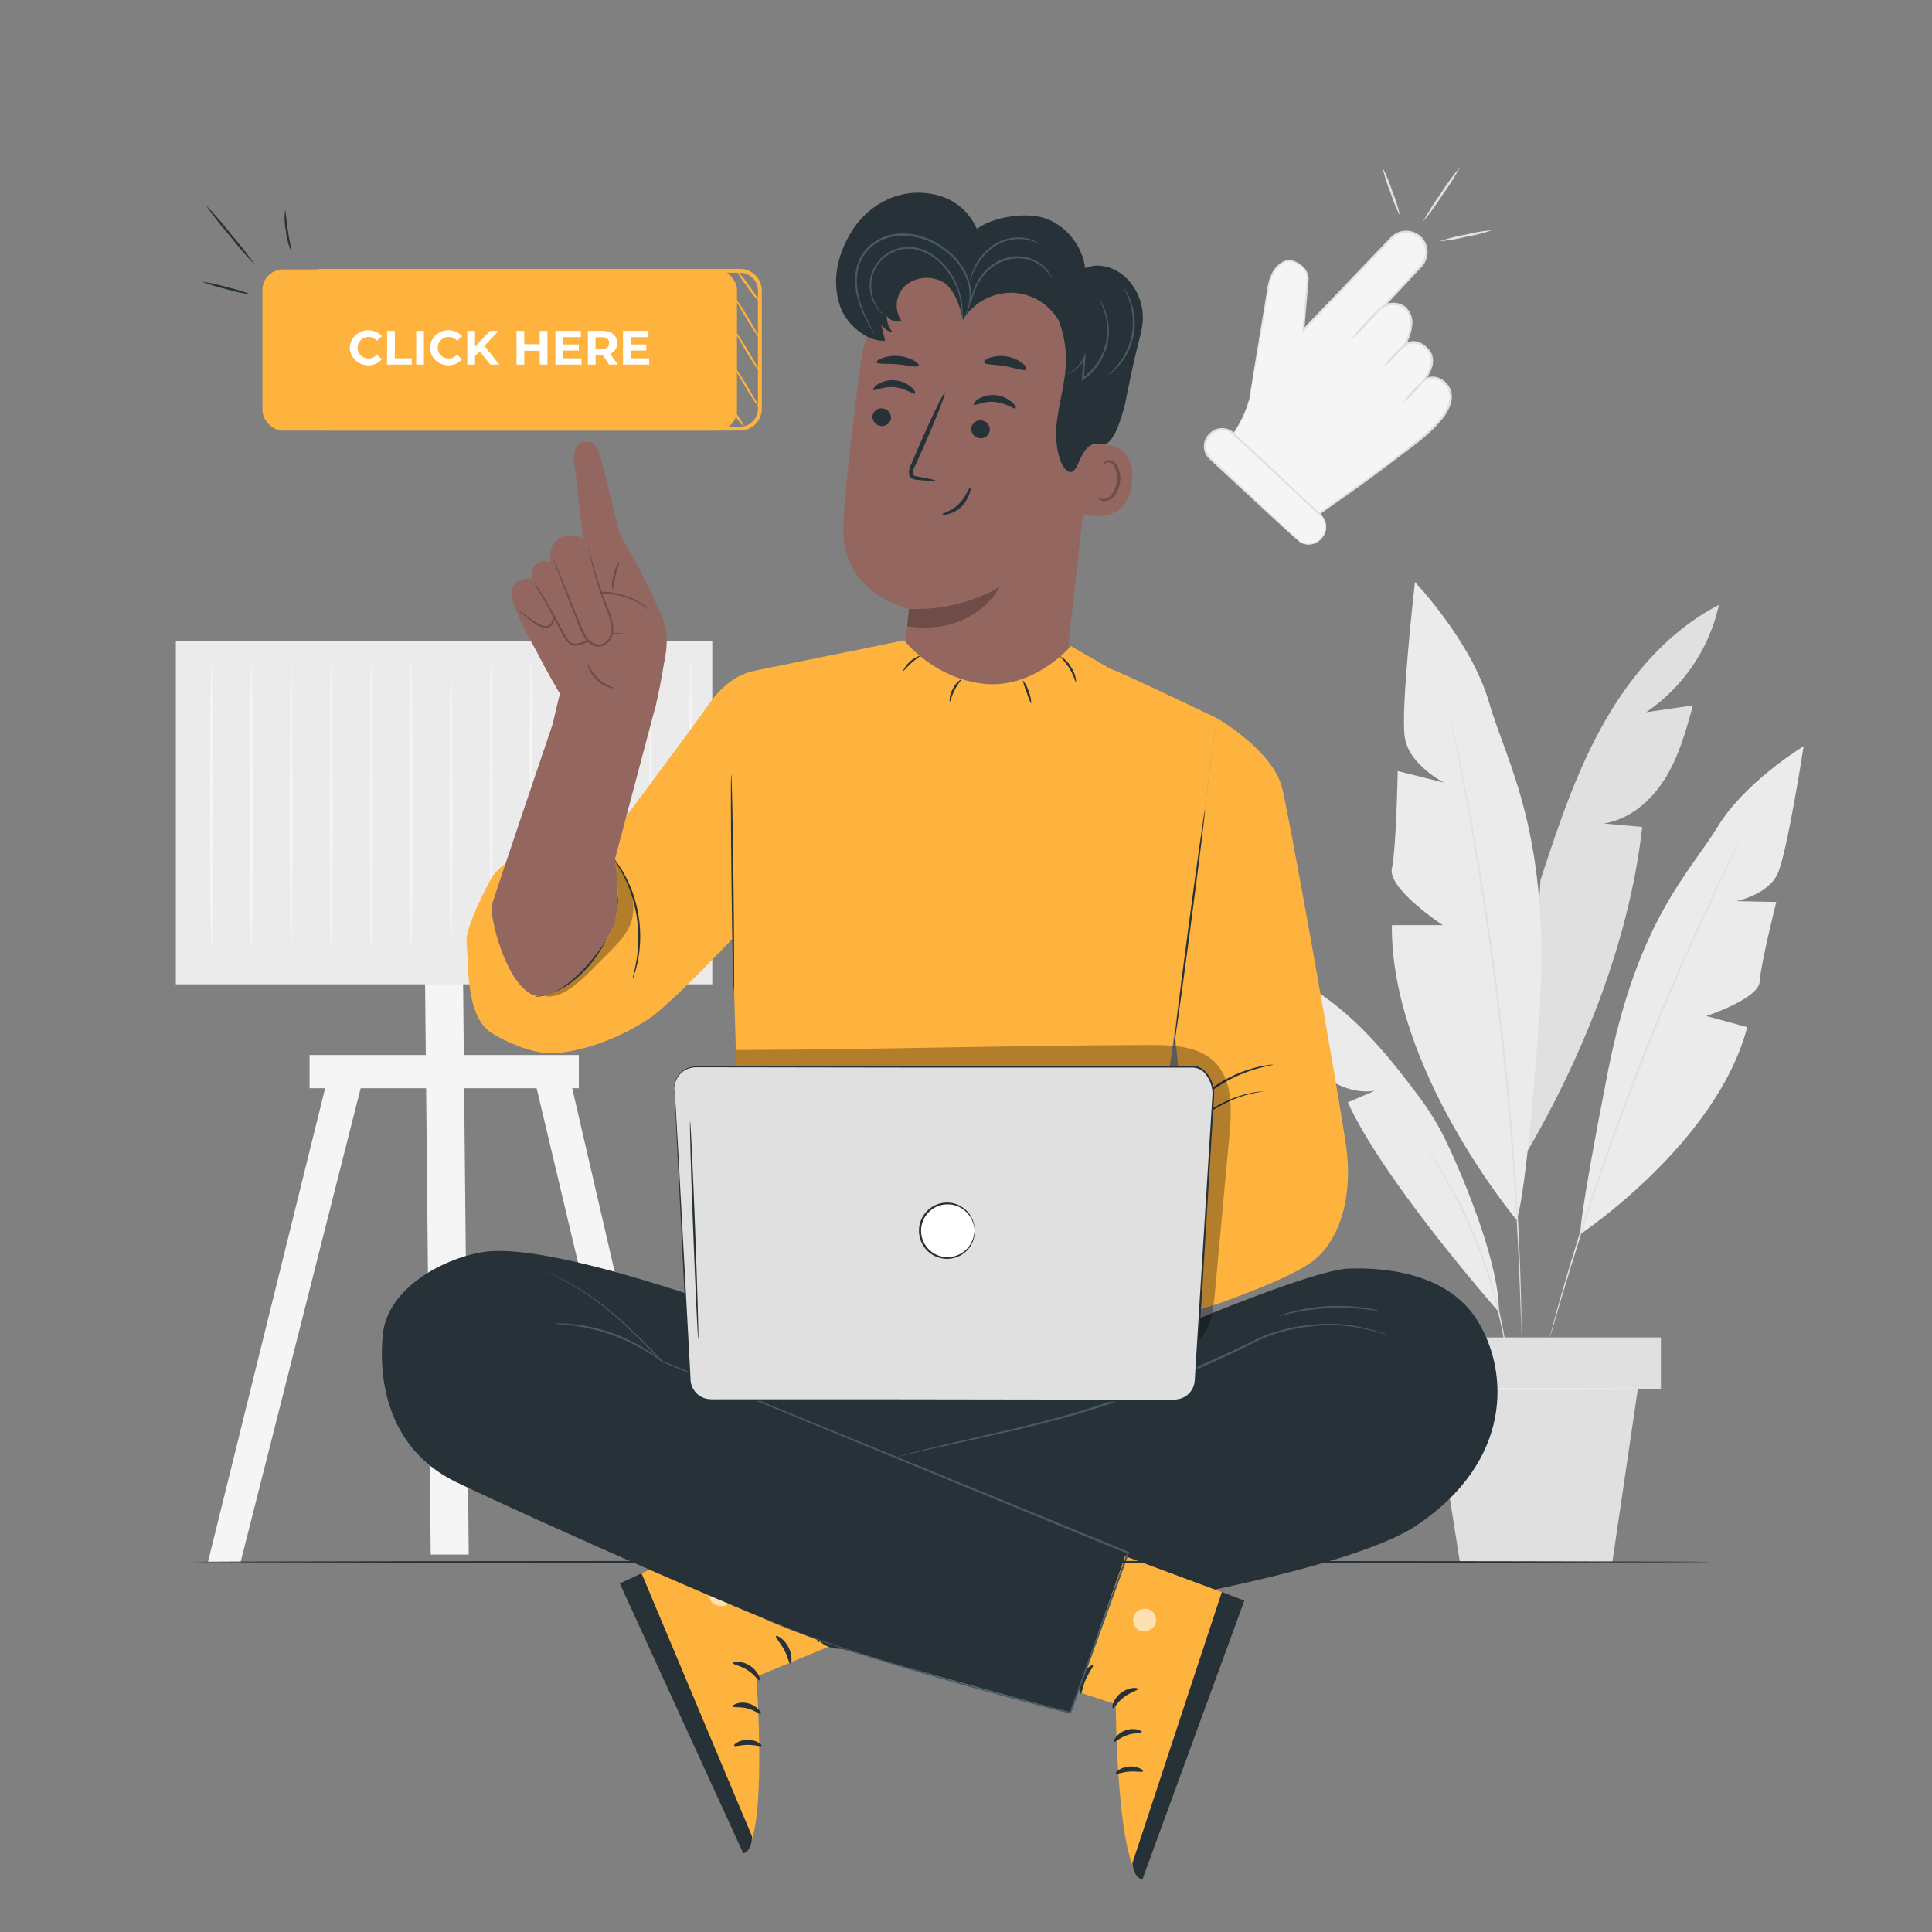 <svg xmlns="http://www.w3.org/2000/svg" viewBox="0 0 500 500"><rect x="0" y="0" width="500" height="500" fill="#808080" stroke="none"/><g id="freepik--background-complete--inject-2"><path d="M444.85,156.54c-12.92,6.69-22.82,18.2-29.94,30.87S403.2,214,398.66,227.8l-4,71.21c15-25.55,27.08-55.59,30.34-85l-10-.89c6.71-1,12.34-5.88,15.92-11.64s5.42-12.39,7.22-18.93L426,184.33A45.25,45.25,0,0,0,444.85,156.54Z" style="fill:#e0e0e0"></path><path d="M392.46,315.69s-32.62-39-32.24-76.26h13.17s-14.31-9.4-13.17-14.67,1.5-25.21,1.5-25.21l12,3s-9-4.51-10.16-11.66,2.63-40.26,2.63-40.26,14.68,15.43,19.2,31.23,16.37,34.24,12.89,82.39S392.46,315.69,392.46,315.69Z" style="fill:#ebebeb"></path><path d="M409,319.38s35.33-23.53,43.18-53.56l-10.59-2.88s13.56-4.43,13.81-8.91,4.3-20.6,4.3-20.6l-10.34-.21s8.25-1.66,10.72-7.16,6.7-32.94,6.7-32.94S451.59,202.31,444.5,214,423.84,238,416.1,277.45,409,319.38,409,319.38Z" style="fill:#ebebeb"></path><path d="M375.15,184.66a2.13,2.13,0,0,1,.11.41l.28,1.2c.24,1.08.59,2.64,1,4.63s1,4.48,1.54,7.35,1.25,6.13,1.91,9.75c1.39,7.24,2.86,15.89,4.38,25.51s2.93,20.24,4.24,31.4,2.27,21.84,3,31.55,1.26,18.47,1.56,25.83c.19,3.68.27,7,.37,9.94s.15,5.44.17,7.5.05,3.63.06,4.74v1.24c0,.27,0,.42,0,.42a1.8,1.8,0,0,1,0-.42c0-.31,0-.71-.05-1.24,0-1.11-.09-2.7-.16-4.74s-.14-4.57-.27-7.49-.23-6.26-.44-9.93c-.34-7.36-.92-16.11-1.67-25.81s-1.8-20.37-3.08-31.53-2.75-21.76-4.2-31.39-2.92-18.27-4.26-25.51c-.64-3.63-1.29-6.89-1.84-9.77s-1-5.34-1.45-7.36-.71-3.56-.93-4.65c-.1-.51-.17-.91-.23-1.21A2.26,2.26,0,0,1,375.15,184.66Z" style="fill:#e0e0e0"></path><path d="M387.93,339.58s-29.84-33.84-39.11-54.3l7-3c-5.08.84-10.27-1.34-14.2-4.65S334.8,270,332,265.69l9.21-1.55a34.25,34.25,0,0,1-20.13-15.59c10.87,1.79,20.71,7.76,28.82,15.22,6.56,6,12.12,13.06,17.46,20.22a69,69,0,0,1,6.79,11.15C379.13,305.5,388,327.15,387.93,339.58Z" style="fill:#ebebeb"></path><path d="M452.64,212.82a1.77,1.77,0,0,1-.14.35c-.12.24-.27.57-.46,1-.43.88-1.05,2.14-1.83,3.75s-1.77,3.61-2.88,5.94-2.39,4.95-3.74,7.89c-2.76,5.86-5.92,12.89-9.33,20.75s-7,16.57-10.54,25.78-6.76,18.07-9.55,26.17-5.16,15.43-7.06,21.62c-1,3.08-1.8,5.9-2.55,8.36s-1.37,4.59-1.87,6.33-.9,3.06-1.17,4l-.32,1a2.47,2.47,0,0,1-.13.35,1.87,1.87,0,0,1,.08-.37q.09-.39.27-1.05c.25-.95.61-2.3,1.08-4s1.06-3.88,1.78-6.35,1.51-5.3,2.47-8.39c1.86-6.2,4.22-13.55,7-21.67s6-17,9.52-26.2,7.19-17.92,10.59-25.78,6.64-14.87,9.44-20.71c1.37-2.94,2.68-5.56,3.81-7.87s2.13-4.29,3-5.9l1.91-3.71q.33-.6.51-1A2.83,2.83,0,0,1,452.64,212.82Z" style="fill:#e0e0e0"></path><path d="M390.46,354.09a4.4,4.4,0,0,1-.13-.63c-.07-.46-.17-1.06-.28-1.79s-.26-1.74-.46-2.84-.39-2.37-.69-3.75c-.53-2.77-1.3-6.05-2.27-9.65s-2.25-7.5-3.76-11.53-3.19-7.78-4.81-11.14-3.24-6.31-4.67-8.74c-.69-1.23-1.38-2.3-2-3.26s-1.1-1.78-1.54-2.44l-1-1.53a2.56,2.56,0,0,1-.31-.56,3.31,3.31,0,0,1,.4.5l1.05,1.48c.46.64,1,1.44,1.61,2.39s1.32,2,2,3.23c1.48,2.42,3.11,5.37,4.79,8.72s3.33,7.13,4.87,11.17,2.74,8,3.73,11.59,1.68,6.91,2.17,9.7c.28,1.39.44,2.66.61,3.77s.3,2.07.38,2.86.14,1.34.18,1.81A2.58,2.58,0,0,1,390.46,354.09Z" style="fill:#e0e0e0"></path><rect x="364.52" y="346.13" width="65.32" height="13.32" style="fill:#e0e0e0"></rect><polygon points="370.75 359.44 377.81 404.24 417.28 404.24 423.87 359.44 370.75 359.44" style="fill:#e0e0e0"></polygon><path d="M425.84,359.44c0,.15-12.36.26-27.6.26s-27.6-.11-27.6-.26,12.36-.26,27.6-.26S425.84,359.3,425.84,359.44Z" style="fill:#ebebeb"></path><path d="M323.36,103.16a28.71,28.71,0,0,1-4.36,9.32l4.29,4h0L341.59,133l-.43.2s15.84-11.06,20.22-14.67c3.61-3,13.27-9.12,14.06-15.08a5.11,5.11,0,0,0-2.84-5.23,4,4,0,0,0-4.17.33s4.26-5,.89-8.28-6-.71-6-.71,4.17-6.35.3-9.87a5,5,0,0,0-5.65-.3l1.57-1.68L367.63,69a5.43,5.43,0,0,0,0-7.5,5.28,5.28,0,0,0-7.57.06L337.3,85.38l1.16-13c.29-3.37-4.26-5.81-6.28-4.57,0,0-3.11,1.21-4,6.48C327.59,78.27,323.36,103.16,323.36,103.16Z" style="fill:#f5f5f5"></path><path d="M323.36,103.16s0-.22.08-.65.16-1.07.29-1.89c.27-1.68.66-4.12,1.17-7.27l1.9-11.52q.56-3.37,1.19-7.21a12.34,12.34,0,0,1,1.17-3.86,6.78,6.78,0,0,1,2.95-3.1l0,0a3.46,3.46,0,0,1,2.6-.19A6.27,6.27,0,0,1,337,68.77a4.94,4.94,0,0,1,1.53,2.28c.07.23.09.47.14.7s0,.49,0,.72l-.12,1.37q-.48,5.52-1,11.56l-.42-.19,20.73-21.66c.47-.48.93-1,1.4-1.46a10.37,10.37,0,0,1,1.52-1.42,5.64,5.64,0,0,1,4.12-.89,5.49,5.49,0,0,1,4.44,6.54,6,6,0,0,1-.83,2.06A12.09,12.09,0,0,1,367.09,70l-2.94,3.15-6,6.39-.35-.45a5.51,5.51,0,0,1,3.91-.63,5.34,5.34,0,0,1,1.59.63,2.42,2.42,0,0,1,.68.55,5,5,0,0,1,.56.66,5.44,5.44,0,0,1,1,3.2,12.49,12.49,0,0,1-2,6.17l-.44-.36a4.1,4.1,0,0,1,4.07-.8A5.87,5.87,0,0,1,369,89.61a5,5,0,0,1,.74.72l.35.4.27.46a5.08,5.08,0,0,1,.21,4,11.34,11.34,0,0,1-1.93,3.49l-.37-.41a4.3,4.3,0,0,1,4.1-.5,5.36,5.36,0,0,1,3.38,4.87,7.47,7.47,0,0,1-.32,2,13.06,13.06,0,0,1-1.88,3.47c-3.21,4.11-7.38,7-11.13,9.85s-7.46,5.65-11,8.2l-10.15,7.15-.21-.36.43-.2-.05.35L323.2,116.59h.19l-.1.1-.1-.09-4.27-4-.07-.07.06-.08a29.48,29.48,0,0,0,3.6-6.73c.31-.81.51-1.45.64-1.88s.21-.64.21-.64a18.17,18.17,0,0,1-.74,2.56,28.37,28.37,0,0,1-3.53,6.83v-.15c1.24,1.15,2.62,2.42,4.3,4h-.19l.09-.1.11.09,18.34,16.46.24.21-.29.13-.43.2L341,133l10.12-7.19c3.52-2.56,7.25-5.21,10.95-8.21s7.9-5.76,11-9.78a12.34,12.34,0,0,0,1.79-3.31,7.29,7.29,0,0,0,.3-1.84,5,5,0,0,0-.4-1.81,4.83,4.83,0,0,0-2.64-2.56,3.77,3.77,0,0,0-3.59.45L367,99.88l1.22-1.52a10.52,10.52,0,0,0,1.81-3.3,4.48,4.48,0,0,0-.17-3.61A5.67,5.67,0,0,0,367,89.09a3.54,3.54,0,0,0-3.49.66L362.13,91l.95-1.59a11.83,11.83,0,0,0,1.9-5.86,4.35,4.35,0,0,0-3.37-4.49,4.92,4.92,0,0,0-3.5.58l-1.59.88,1.24-1.32,6-6.39q1.49-1.58,2.94-3.15A11,11,0,0,0,368,68.07a5.47,5.47,0,0,0,.75-1.86A5,5,0,0,0,368,62.4a5,5,0,0,0-3.23-2.07,5.05,5.05,0,0,0-3.71.79,10.08,10.08,0,0,0-1.44,1.35l-1.4,1.46L337.47,85.54,337,86l.07-.68c.36-4,.71-7.88,1.05-11.55a7.09,7.09,0,0,0,0-2.64,4.54,4.54,0,0,0-1.39-2.08,5.7,5.7,0,0,0-2.16-1.2,3.07,3.07,0,0,0-2.28.13h0l0,0a6.43,6.43,0,0,0-2.75,2.9,11.83,11.83,0,0,0-1.15,3.74c-.44,2.55-.86,5-1.24,7.21-.78,4.48-1.45,8.34-2,11.5s-1,5.58-1.28,7.25c-.15.82-.26,1.44-.35,1.88S323.36,103.16,323.36,103.16Z" style="fill:#e0e0e0"></path><path d="M327.36,106.27h.3a4.25,4.25,0,0,1,4.25,4.25v30.86a4.24,4.24,0,0,1-4.24,4.24h-.3a4.25,4.25,0,0,1-4.25-4.25V110.52a4.24,4.24,0,0,1,4.24-4.24Z" transform="translate(11.86 279.22) rotate(-46.93)" style="fill:#f5f5f5"></path><path d="M335.78,139.69s.24.2.75.49a4.22,4.22,0,0,0,4.17,0,5.31,5.31,0,0,0,1.55-1.49,4.07,4.07,0,0,0-.22-4.84l-23-21.43a4,4,0,0,0-4-.87,4.55,4.55,0,0,0-2.76,2.88,4,4,0,0,0,.83,3.73c.95.95,2,1.89,2.95,2.79l10.29,9.71,6.9,6.57,1.86,1.81a5.3,5.3,0,0,1,.62.66,6,6,0,0,1-.7-.58l-1.93-1.73-7-6.44-10.37-9.61c-1-.92-2-1.8-3-2.82a4.53,4.53,0,0,1-1-4.24,5.15,5.15,0,0,1,3.13-3.27,4.57,4.57,0,0,1,4.51,1c9,8.41,17.1,16,22.91,21.6a4.42,4.42,0,0,1,.17,5.27,5.29,5.29,0,0,1-1.68,1.54,4.31,4.31,0,0,1-1.84.53,4.24,4.24,0,0,1-2.52-.65A2.83,2.83,0,0,1,335.78,139.69Z" style="fill:#e0e0e0"></path><path d="M349.52,88a36.74,36.74,0,0,1,4.15-4.85,35.83,35.83,0,0,1,4.56-4.46,36.71,36.71,0,0,1-4.14,4.85A35.5,35.5,0,0,1,349.52,88Z" style="fill:#e0e0e0"></path><path d="M358.14,94.89a12.88,12.88,0,0,1,2.38-3,13.41,13.41,0,0,1,2.79-2.58,12.58,12.58,0,0,1-2.38,3A12.85,12.85,0,0,1,358.14,94.89Z" style="fill:#e0e0e0"></path><path d="M363.27,104.06a12.91,12.91,0,0,1,2.38-3,12.52,12.52,0,0,1,2.8-2.57,13,13,0,0,1-2.38,3A12.73,12.73,0,0,1,363.27,104.06Z" style="fill:#e0e0e0"></path><path d="M362.35,55.88a37.83,37.83,0,0,1-2.52-6.12,38.56,38.56,0,0,1-2-6.31,38.43,38.43,0,0,1,2.52,6.12A38.56,38.56,0,0,1,362.35,55.88Z" style="fill:#e0e0e0"></path><path d="M368.3,57.33a64,64,0,0,1,4.53-7.18,63.48,63.48,0,0,1,5-6.86,64.28,64.28,0,0,1-4.54,7.18A62.69,62.69,0,0,1,368.3,57.33Z" style="fill:#e0e0e0"></path><path d="M372.63,62.42a43.22,43.22,0,0,1,6.68-1.7,42.28,42.28,0,0,1,6.79-1.15,40.58,40.58,0,0,1-6.67,1.71A41.56,41.56,0,0,1,372.63,62.42Z" style="fill:#e0e0e0"></path><polygon points="85.93 274.4 53.82 404.23 62.27 404.23 95.17 274.4 85.93 274.4" style="fill:#f5f5f5"></polygon><polygon points="146.41 274.4 176.45 404.23 168 404.23 137.16 274.4 146.41 274.4" style="fill:#f5f5f5"></polygon><polygon points="121.31 402.32 111.47 402.32 110 253.31 119.84 253.31 121.31 402.32" style="fill:#f5f5f5"></polygon><rect x="45.51" y="165.8" width="138.83" height="88.94" style="fill:#ebebeb"></rect><rect x="80.12" y="273.04" width="69.68" height="8.59" style="fill:#f5f5f5"></rect><path d="M54.73,243.14a8.48,8.48,0,0,1,.1,1.63h-.19c-.14-4.35-.25-18.76-.25-35.84,0-10.3.08-19.63.1-26.49,0-3.32.08-6,.11-8,0-.89,0-1.61.06-2.19a4.12,4.12,0,0,1,.07-.76,2.67,2.67,0,0,1,.07.76c0,.58,0,1.3.07,2.19,0,2,.06,4.71.11,8,0,6.86.06,16.19.1,26.49,0,17.08-.11,31.49-.25,35.84h-.19A10.77,10.77,0,0,1,54.73,243.14Z" style="fill:#f5f5f5"></path><path d="M65.07,243.14a10.77,10.77,0,0,1,.09,1.63H65c-.14-4.35-.25-18.76-.25-35.84,0-10.3.08-19.63.1-26.49.05-3.32.09-6,.11-8,0-.89,0-1.61.07-2.19a2.67,2.67,0,0,1,.07-.76,3.75,3.75,0,0,1,.06.76c0,.58,0,1.3.07,2.19,0,2,.06,4.71.11,8,0,6.86.06,16.19.1,26.49,0,17.08-.11,31.49-.25,35.84H65A8.48,8.48,0,0,1,65.07,243.14Z" style="fill:#f5f5f5"></path><path d="M75.4,243.14a10.77,10.77,0,0,1,.09,1.63H75.3c-.14-4.35-.24-18.76-.24-35.84,0-10.3.07-19.63.1-26.49,0-3.32.08-6,.11-8,0-.89,0-1.61.06-2.19a3.23,3.23,0,0,1,.07-.76,3.23,3.23,0,0,1,.07.76c0,.58,0,1.3.06,2.19,0,2,.07,4.71.11,8,0,6.86.06,16.19.1,26.49,0,17.08-.1,31.49-.25,35.84H75.3A9.71,9.71,0,0,1,75.4,243.14Z" style="fill:#f5f5f5"></path><path d="M85.73,243.14a9.71,9.71,0,0,1,.1,1.63h-.19c-.15-4.35-.25-18.76-.25-35.84,0-10.3.07-19.63.1-26.49,0-3.32.08-6,.11-8,0-.89.05-1.61.06-2.19a3.23,3.23,0,0,1,.07-.76,3.23,3.23,0,0,1,.07.76c0,.58,0,1.3.06,2.19,0,2,.07,4.71.11,8,0,6.86.06,16.19.1,26.49,0,17.08-.1,31.49-.24,35.84h-.19A10.77,10.77,0,0,1,85.73,243.14Z" style="fill:#f5f5f5"></path><path d="M96.06,243.14a8.48,8.48,0,0,1,.1,1.63H96c-.14-4.35-.25-18.76-.25-35.84,0-10.3.08-19.63.1-26.49.05-3.32.08-6,.11-8,0-.89,0-1.61.06-2.19a4.12,4.12,0,0,1,.07-.76,2.67,2.67,0,0,1,.07.76c0,.58,0,1.3.07,2.19,0,2,.06,4.71.11,8,0,6.86.06,16.19.1,26.49,0,17.08-.11,31.49-.25,35.84H96A10.77,10.77,0,0,1,96.06,243.14Z" style="fill:#f5f5f5"></path><path d="M106.4,243.14a10.77,10.77,0,0,1,.09,1.63h-.19c-.14-4.35-.25-18.76-.25-35.84,0-10.3.08-19.63.1-26.49,0-3.32.09-6,.11-8,0-.89,0-1.61.07-2.19a2.67,2.67,0,0,1,.07-.76,3.75,3.75,0,0,1,.06.76c0,.58,0,1.3.07,2.19,0,2,.06,4.71.11,8,0,6.86.06,16.19.1,26.49,0,17.08-.11,31.49-.25,35.84h-.19A8.48,8.48,0,0,1,106.4,243.14Z" style="fill:#f5f5f5"></path><path d="M116.73,243.14a10.77,10.77,0,0,1,.09,1.63h-.19c-.14-4.35-.24-18.76-.24-35.84,0-10.3.07-19.63.1-26.49,0-3.32.08-6,.11-8,0-.89,0-1.61.06-2.19a3.23,3.23,0,0,1,.07-.76,3.23,3.23,0,0,1,.07.76c0,.58,0,1.3.06,2.19,0,2,.07,4.71.11,8,0,6.86.06,16.19.1,26.49,0,17.08-.1,31.49-.25,35.84h-.19A9.71,9.71,0,0,1,116.73,243.14Z" style="fill:#f5f5f5"></path><path d="M127.06,243.14a9.71,9.71,0,0,1,.1,1.63H127c-.15-4.35-.25-18.76-.25-35.84,0-10.3.07-19.63.1-26.49,0-3.32.08-6,.11-8,0-.89,0-1.61.06-2.19a3.23,3.23,0,0,1,.07-.76,3.23,3.23,0,0,1,.07.76c0,.58,0,1.3.06,2.19,0,2,.07,4.71.11,8,0,6.86.06,16.19.1,26.49,0,17.08-.1,31.49-.24,35.84H127A10.77,10.77,0,0,1,127.06,243.14Z" style="fill:#f5f5f5"></path><path d="M137.39,243.14a8.48,8.48,0,0,1,.1,1.63h-.19c-.14-4.35-.25-18.76-.25-35.84,0-10.3.08-19.63.1-26.49,0-3.32.08-6,.11-8,0-.89.05-1.61.06-2.19a4.12,4.12,0,0,1,.07-.76,2.67,2.67,0,0,1,.07.76c0,.58,0,1.3.07,2.19,0,2,.06,4.71.11,8,0,6.86.06,16.19.1,26.49,0,17.08-.11,31.49-.25,35.84h-.19A10.77,10.77,0,0,1,137.39,243.14Z" style="fill:#f5f5f5"></path><path d="M147.73,243.14a10.77,10.77,0,0,1,.09,1.63h-.19c-.14-4.35-.25-18.76-.25-35.84,0-10.3.08-19.63.1-26.49.05-3.32.09-6,.11-8,0-.89,0-1.61.07-2.19a2.67,2.67,0,0,1,.07-.76,4.12,4.12,0,0,1,.07.76c0,.58,0,1.3.06,2.19,0,2,.06,4.71.11,8,0,6.86.06,16.19.1,26.49,0,17.08-.11,31.49-.25,35.84h-.19A8.48,8.48,0,0,1,147.73,243.14Z" style="fill:#f5f5f5"></path><path d="M158.06,243.14a10.77,10.77,0,0,1,.09,1.63H158c-.14-4.35-.24-18.76-.24-35.84,0-10.3.07-19.63.1-26.49,0-3.32.08-6,.11-8,0-.89,0-1.61.06-2.19a3.23,3.23,0,0,1,.07-.76,3.23,3.23,0,0,1,.07.76c0,.58,0,1.3.06,2.19,0,2,.07,4.71.11,8,0,6.86.06,16.19.1,26.49,0,17.08-.1,31.49-.25,35.84H158A9.71,9.71,0,0,1,158.06,243.14Z" style="fill:#f5f5f5"></path><path d="M168.39,243.14a9.71,9.71,0,0,1,.1,1.63h-.19c-.15-4.35-.25-18.76-.25-35.84,0-10.3.07-19.63.1-26.49,0-3.32.08-6,.11-8,0-.89.05-1.61.06-2.19a3.23,3.23,0,0,1,.07-.76,3.23,3.23,0,0,1,.07.76c0,.58,0,1.3.06,2.19,0,2,.07,4.71.11,8,0,6.86.06,16.19.1,26.49,0,17.08-.1,31.49-.24,35.84h-.19A10.77,10.77,0,0,1,168.39,243.14Z" style="fill:#f5f5f5"></path><path d="M178.72,243.14a8.48,8.48,0,0,1,.1,1.63h-.19c-.14-4.35-.25-18.76-.25-35.84,0-10.3.08-19.63.1-26.49.05-3.32.08-6,.11-8,0-.89,0-1.61.06-2.19a4.12,4.12,0,0,1,.07-.76,2.67,2.67,0,0,1,.07.76c0,.58,0,1.3.07,2.19,0,2,.06,4.71.11,8,0,6.86.06,16.19.1,26.49,0,17.08-.11,31.49-.25,35.84h-.19A10.77,10.77,0,0,1,178.72,243.14Z" style="fill:#f5f5f5"></path></g><g id="freepik--Character--inject-2"><path d="M283.69,102.27l-7.79,70.19c-1.33,11.94-5.72,29.2-24.49,26.25h0c-16.1-3.8-18.52-19.78-17.27-30.92.59-5.28,1.07-9.69,1.1-10.23,0,0-17.68-3.67-17-21.5.33-8.61,2.44-26.31,4.54-42.29a33.22,33.22,0,0,1,34.62-28.84l1.72.08C277.6,67,286.21,83.85,283.69,102.27Z" style="fill:#936760"></path><path d="M235.24,157.56a43.08,43.08,0,0,0,23.54-5.7s-6.31,12.73-24,10.23Z" style="fill:#6f4c47"></path><path d="M252,104.73c.31.4,2.55-1,5.51-.7s5,2,5.35,1.67c.18-.16-.11-.85-1-1.65a7.48,7.48,0,0,0-4.24-1.79,7.2,7.2,0,0,0-4.43,1C252.26,103.91,251.89,104.55,252,104.73Z" style="fill:#263238"></path><path d="M251.37,110.85a2.42,2.42,0,0,0,2.2,2.55,2.31,2.31,0,0,0,2.59-2.05,2.41,2.41,0,0,0-2.2-2.54A2.31,2.31,0,0,0,251.37,110.85Z" style="fill:#263238"></path><path d="M242.09,124.38c0-.16-1.66-.54-4.4-1-.7-.11-1.35-.28-1.45-.76a3.55,3.55,0,0,1,.57-2l2.34-5.22c3.25-7.44,5.64-13.57,5.34-13.69s-3.18,5.79-6.43,13.23q-1.19,2.74-2.25,5.25a4,4,0,0,0-.5,2.73,1.73,1.73,0,0,0,1.1,1.08,4.31,4.31,0,0,0,1.18.22C240.35,124.43,242.07,124.53,242.09,124.38Z" style="fill:#263238"></path><path d="M254.67,93.77c.21.69,2.63.49,5.45,1s5.07,1.41,5.47.82c.19-.29-.18-1-1.07-1.65a9,9,0,0,0-4-1.68,8.76,8.76,0,0,0-4.31.31C255.14,92.94,254.59,93.44,254.67,93.77Z" style="fill:#263238"></path><path d="M226.88,93.77c.25.57,2.63.26,5.43.52s5.09.91,5.45.38c.16-.25-.24-.78-1.16-1.33a9.88,9.88,0,0,0-4-1.19,10.21,10.21,0,0,0-4.24.5C227.29,93,226.78,93.49,226.88,93.77Z" style="fill:#263238"></path><path d="M281.57,115.39c.31-.12,12.43-3,11.43,9.16s-13,8.64-13,8.29S281.57,115.39,281.57,115.39Z" style="fill:#936760"></path><path d="M284.09,128.54c.06,0,.2.17.55.36a2.1,2.1,0,0,0,1.58.16c1.32-.36,2.57-2.31,2.81-4.5a7,7,0,0,0-.34-3.08,2.46,2.46,0,0,0-1.46-1.76,1.09,1.09,0,0,0-1.3.48c-.19.32-.13.57-.2.59s-.24-.23-.1-.72a1.31,1.31,0,0,1,.54-.72,1.59,1.59,0,0,1,1.19-.22,3,3,0,0,1,2.06,2.07,7.1,7.1,0,0,1,.46,3.45c-.28,2.45-1.72,4.64-3.52,5a2.3,2.3,0,0,1-1.92-.48C284.09,128.84,284.05,128.56,284.09,128.54Z" style="fill:#6f4c47"></path><path d="M243.91,133.11c-.09-.32,2.37-.74,4.31-2.76a13.76,13.76,0,0,0,2.06-2.95c.46-.84.8-1.36.93-1.3s0,.65-.3,1.58a8.92,8.92,0,0,1-2,3.34,7.23,7.23,0,0,1-3.38,2C244.56,133.27,243.93,133.22,243.91,133.11Z" style="fill:#263238"></path><path d="M226,100.9c.31.4,2.55-1,5.51-.7s5,2,5.35,1.66c.18-.15-.11-.84-1-1.64a7.41,7.41,0,0,0-4.24-1.79,7.2,7.2,0,0,0-4.43,1C226.23,100.08,225.86,100.72,226,100.9Z" style="fill:#263238"></path><path d="M225.8,107.69a2.42,2.42,0,0,0,2.2,2.55,2.31,2.31,0,0,0,2.59-2,2.39,2.39,0,0,0-2.19-2.54A2.3,2.3,0,0,0,225.8,107.69Z" style="fill:#263238"></path><path d="M291.18,104.51c-.89,3.39-3,11.12-6,10.43-6-1.36-5.65,8.26-8.55,7.13s-3.58-8.78-3.25-11.83c1-9.53,4.66-16.37.63-27.25a14.5,14.5,0,0,0-12.27-7.23,14.75,14.75,0,0,0-12.54,7c-.62-3.33-2.36-8.33-5.37-9.87a8.64,8.64,0,0,0-9.5,1,7,7,0,0,0-1,9.17,3.37,3.37,0,0,1-3.79-1.27,5.73,5.73,0,0,0,1.59,4.27,5.26,5.26,0,0,1-3.08-2l1,4.12c-5,.25-10.09-4.51-11.59-8.82-2.27-6.54-.79-13.22,2.75-19.16s10-10.22,17-10.32,12.79,3.05,15.6,9.37c4.42-3.28,13.49-4.59,18.54-2.43a16.17,16.17,0,0,1,9.5,12.58c3.1-1.39,6.88-.45,9.57,1.63l.65.54a14.38,14.38,0,0,1,4.48,13.17c-.32,1.92-.94,3.92-1.29,5.47C293.08,94.8,291.18,104.51,291.18,104.51Z" style="fill:#263238"></path><path d="M228.68,81.53s-.16-.09-.41-.31a7,7,0,0,1-1-1.06,10,10,0,0,1-2.09-5,9.55,9.55,0,0,1,2.17-7.6,10.32,10.32,0,0,1,8.92-3.6,11.42,11.42,0,0,1,4.81,1.76,15.4,15.4,0,0,1,3.59,3.13,18.7,18.7,0,0,1,3.77,7,18.38,18.38,0,0,1,.71,5.35c0,.64-.06,1.13-.11,1.46a2.11,2.11,0,0,1-.09.5,22.31,22.31,0,0,0-.86-7.21,18.84,18.84,0,0,0-3.79-6.84,13.22,13.22,0,0,0-8.09-4.69,9.94,9.94,0,0,0-8.49,3.4,9.25,9.25,0,0,0-2.17,7.24A10.26,10.26,0,0,0,227.41,80C228.16,81.05,228.71,81.49,228.68,81.53Z" style="fill:#455a64"></path><path d="M226.49,86.85a2.87,2.87,0,0,1-.37-.56c-.23-.38-.56-1-1-1.68a36.55,36.55,0,0,1-2.92-6.5,18.76,18.76,0,0,1-.89-4.87,13.75,13.75,0,0,1,.89-5.62,10.86,10.86,0,0,1,3.93-4.9,13.16,13.16,0,0,1,6.35-2.26,16,16,0,0,1,6.68.91,20.92,20.92,0,0,1,5.53,3,16.28,16.28,0,0,1,6.16,8.49,11.88,11.88,0,0,1-.19,7.09,9.62,9.62,0,0,1-.84,1.75,4,4,0,0,1-.4.55,15.61,15.61,0,0,0,1-2.37,11.91,11.91,0,0,0,0-6.92,16.07,16.07,0,0,0-6.09-8.21A18,18,0,0,0,232.57,61a12.83,12.83,0,0,0-6.11,2.17,10.45,10.45,0,0,0-3.77,4.66,13.42,13.42,0,0,0-.91,5.42,18.78,18.78,0,0,0,.81,4.78,40.35,40.35,0,0,0,2.75,6.51l.87,1.73A3.57,3.57,0,0,1,226.49,86.85Z" style="fill:#455a64"></path><path d="M286.85,97c-.06-.08,1.07-.91,2.46-2.65a17.26,17.26,0,0,0,3-16.3c-.69-2.12-1.45-3.3-1.36-3.34s.24.25.57.8a14.41,14.41,0,0,1,1.14,2.42,16.63,16.63,0,0,1-3.06,16.66,15,15,0,0,1-1.92,1.86A3.46,3.46,0,0,1,286.85,97Z" style="fill:#455a64"></path><path d="M276.12,96.9c0-.05.58-.28,1.5-.94a8.55,8.55,0,0,0,2.89-3.64l.46-1.14-.08,1.23c-.11,1.66-.24,3.57-.37,5.65l-.39-.22a15.5,15.5,0,0,0,6.25-10.12,15.94,15.94,0,0,0-.16-5.54,21.84,21.84,0,0,0-1.78-4.83,1.57,1.57,0,0,1,.23.29,9.53,9.53,0,0,1,.54.88,14.46,14.46,0,0,1,1.36,3.58,15.41,15.41,0,0,1-6.16,16.14l-.43.3,0-.52.47-5.64.39.09a8.41,8.41,0,0,1-3.13,3.68,7.08,7.08,0,0,1-1.18.61A1.82,1.82,0,0,1,276.12,96.9Z" style="fill:#455a64"></path><path d="M272.28,72.17a11.33,11.33,0,0,0-2.81-3.33A9.93,9.93,0,0,0,265.19,67a10.54,10.54,0,0,0-5.66.64,12.19,12.19,0,0,0-4.67,3.32,14.42,14.42,0,0,0-2.46,4,28.68,28.68,0,0,0-1.19,4.25,4.06,4.06,0,0,1,.06-1.2,14.62,14.62,0,0,1,.78-3.18,14.37,14.37,0,0,1,2.45-4.22,12.42,12.42,0,0,1,4.84-3.49,10.86,10.86,0,0,1,5.94-.63,10,10,0,0,1,4.42,2.06,8.75,8.75,0,0,1,2.12,2.51,7.27,7.27,0,0,1,.38.81A.87.87,0,0,1,272.28,72.17Z" style="fill:#455a64"></path><path d="M269.32,63.25A17.35,17.35,0,0,0,266,62.07,11.8,11.8,0,0,0,258,63.4a14.75,14.75,0,0,0-5.59,6.09c-1,1.92-1.27,3.25-1.36,3.22a2.79,2.79,0,0,1,.15-.94,14.8,14.8,0,0,1,.88-2.45A14.19,14.19,0,0,1,257.72,63a11.62,11.62,0,0,1,8.4-1.24,9,9,0,0,1,2.43,1A3.22,3.22,0,0,1,269.32,63.25Z" style="fill:#455a64"></path><path d="M197.26,340.23,309,341.75s31.25-13.08,39.84-13.43,25.63.74,33.51,13.43c8.15,13.12,9.29,36.26-15.82,53.07-24.46,16.38-136.29,31.51-151.62,30.12L186.67,387s-.29-31.09,0-32.57,5-14.8,5-14.8Z" style="fill:#263238"></path><path d="M264.16,392.71l57.91,21.51-26.39,72.17c-6.74-2.94-6.93-45.34-6.93-45.34l-37.67-12.26Z" style="fill:#FDB33D"></path><g style="opacity:0.6"><path d="M293.78,417.59a3.14,3.14,0,0,1,4.11-.81,3,3,0,0,1,.84,4.06c-.87,1.28-3.17,1.82-4.36.84s-1.55-3.3-.4-4.33" style="fill:#fff"></path></g><path d="M322.07,414.22,316.22,412,293.06,482.2s.22,3.73,2.62,4.19Z" style="fill:#263238"></path><path d="M288,442.08c.36.12,1.16-1.58,2.93-2.9s3.59-1.7,3.57-2.08-2.25-.59-4.36,1S287.6,442,288,442.08Z" style="fill:#263238"></path><path d="M288.32,450.8c.31.2,1.46-1.1,3.39-1.75s3.63-.43,3.75-.78-1.8-1.31-4.18-.46S288,450.67,288.32,450.8Z" style="fill:#263238"></path><path d="M295.8,458.41c.2-.29-1.39-1.43-3.65-1.23s-3.63,1.57-3.39,1.83,1.64-.39,3.5-.53S295.64,458.75,295.8,458.41Z" style="fill:#263238"></path><path d="M279.68,438.34c.37,0,.48-1.83,1.34-3.77s2.06-3.27,1.83-3.56-2,.74-3,3S279.34,438.41,279.68,438.34Z" style="fill:#263238"></path><path d="M271.74,433.49c.15.05.87-1.26,1.31-3.62a17.87,17.87,0,0,0,.22-4.21,20.45,20.45,0,0,0-.34-2.48,5,5,0,0,0-.46-1.4,1.62,1.62,0,0,0-1.81-.85,2.05,2.05,0,0,0-1.37,1.25,5.3,5.3,0,0,0-.31,1.42,13.5,13.5,0,0,0-.05,2.53,13.34,13.34,0,0,0,1,4.14c.94,2.24,2,3.29,2.16,3.2s-.64-1.34-1.29-3.51a15.18,15.18,0,0,1-.64-3.89,14,14,0,0,1,.12-2.31c.08-.84.31-1.49.72-1.56.16,0,.21,0,.38.23a4.3,4.3,0,0,1,.33,1,20.11,20.11,0,0,1,.39,2.3,21.64,21.64,0,0,1,.06,4C272,432,271.55,433.42,271.74,433.49Z" style="fill:#263238"></path><path d="M272.42,433.21c.1-.1-.91-1.26-3.15-2.23a12.44,12.44,0,0,0-4.13-1,13,13,0,0,0-2.54.12,3.17,3.17,0,0,0-2.66,1.64,1.78,1.78,0,0,0,.45,1.87,5.14,5.14,0,0,0,1.19.86,8.48,8.48,0,0,0,2.44.89,8.65,8.65,0,0,0,4.29-.18c2.39-.72,3.35-2,3.24-2.11s-1.26.79-3.45,1.22a9,9,0,0,1-3.82-.1,8.39,8.39,0,0,1-2.06-.83c-.73-.4-1.24-.91-1.06-1.17s.93-.76,1.65-.83a12.88,12.88,0,0,1,2.28-.18,14.31,14.31,0,0,1,3.87.62C271.11,432.53,272.29,433.39,272.42,433.21Z" style="fill:#263238"></path><path d="M216.4,383.79l-56,26,32,69.88c6.48-3.46,3.34-45.75,3.34-45.75l36.59-15.18Z" style="fill:#FDB33D"></path><g style="opacity:0.6"><path d="M188.83,410.92a3.14,3.14,0,0,0-4.16-.49,3,3,0,0,0-.51,4.12c1,1.2,3.29,1.56,4.4.49s1.29-3.41.06-4.34" style="fill:#fff"></path></g><path d="M160.37,409.78l5.65-2.62,28.61,68.12s.07,3.73-2.28,4.38Z" style="fill:#263238"></path><path d="M196.57,434.88c-.35.15-1.29-1.49-3.15-2.67s-3.71-1.41-3.72-1.79,2.2-.77,4.43.7S196.91,434.81,196.57,434.88Z" style="fill:#263238"></path><path d="M196.89,443.6c-.3.23-1.55-1-3.53-1.48s-3.65-.14-3.79-.48,1.69-1.45,4.13-.79S197.21,443.44,196.89,443.6Z" style="fill:#263238"></path><path d="M190,451.78c-.21-.28,1.27-1.54,3.54-1.52s3.75,1.28,3.53,1.56-1.67-.26-3.53-.25S190.21,452.1,190,451.78Z" style="fill:#263238"></path><path d="M204.52,430.5c-.38,0-.62-1.79-1.64-3.65s-2.31-3.1-2.09-3.41,2.08.58,3.25,2.8S204.86,430.54,204.52,430.5Z" style="fill:#263238"></path><path d="M212.05,425c-.14.07-1-1.19-1.58-3.51a17.12,17.12,0,0,1-.56-4.18,19.65,19.65,0,0,1,.15-2.49,4.64,4.64,0,0,1,.34-1.44,1.62,1.62,0,0,1,1.74-1,2,2,0,0,1,1.47,1.13A5.2,5.2,0,0,1,214,415a13.88,13.88,0,0,1,.25,2.52,13.72,13.72,0,0,1-.64,4.19c-.76,2.31-1.78,3.45-1.9,3.36s.52-1.38,1-3.6a15.13,15.13,0,0,0,.33-3.92,13.57,13.57,0,0,0-.3-2.3c-.14-.82-.42-1.46-.84-1.5-.16,0-.21,0-.36.26a4.09,4.09,0,0,0-.24,1,19.37,19.37,0,0,0-.21,2.33,20.93,20.93,0,0,0,.25,4C211.73,423.6,212.24,425,212.05,425Z" style="fill:#263238"></path><path d="M211.36,424.82c-.11-.1.8-1.34,2.95-2.47A12.41,12.41,0,0,1,220.9,421a3.18,3.18,0,0,1,2.79,1.42,1.81,1.81,0,0,1-.31,1.91,5.25,5.25,0,0,1-1.12.95,8.61,8.61,0,0,1-2.36,1.08,8.8,8.8,0,0,1-4.29.16c-2.44-.54-3.5-1.77-3.4-1.86s1.32.7,3.54,1a8.92,8.92,0,0,0,3.8-.4,7.87,7.87,0,0,0,2-1c.69-.45,1.17-1,1-1.24a2.17,2.17,0,0,0-1.7-.7,11.78,11.78,0,0,0-2.3,0,13.75,13.75,0,0,0-3.8.92C212.6,424,211.49,425,211.36,424.82Z" style="fill:#263238"></path><path d="M191.7,339.64s-48.26-18-66-15.7c-9.93,1.31-25.46,8.89-26.65,21.62s1.93,29.76,19.1,38.05,85.71,39.05,102,43.78S277,443.22,277,443.22l15.42-44s-84.15-29.14-88.59-32.4-15.69-7.69-15.69-7.69Z" style="fill:#263238"></path><path d="M359.47,345.61l-.34-.08-1-.3c-.85-.25-2.11-.62-3.75-1a40.88,40.88,0,0,0-14.17-1.05,47.9,47.9,0,0,0-9.66,1.84,34.1,34.1,0,0,0-5.09,2l-5.25,2.57c-7.22,3.45-15.29,7-23.87,10.37-17.2,6.89-33.71,10.16-45.48,12.84-5.9,1.3-10.68,2.38-14,3.16l-3.79.9-1,.22-.34.06a1,1,0,0,1,.32-.11l1-.27c.86-.23,2.12-.59,3.77-1,3.27-.84,8-2,13.93-3.32,11.76-2.77,28.22-6.09,45.36-13,8.58-3.39,16.64-6.9,23.86-10.33l5.26-2.54a34.3,34.3,0,0,1,5.17-2,46.53,46.53,0,0,1,9.75-1.79A40,40,0,0,1,354.46,344c1.64.42,2.89.82,3.74,1.11l.95.35Z" style="fill:#455a64"></path><path d="M356.93,339.25c0,.09-1.47-.18-3.83-.43a57.54,57.54,0,0,0-18.45.95c-2.33.49-3.75.9-3.77.82a4.26,4.26,0,0,1,1-.39c.63-.22,1.56-.5,2.72-.79a48,48,0,0,1,9.25-1.38,49.09,49.09,0,0,1,9.33.42c1.19.18,2.14.36,2.79.51A4.72,4.72,0,0,1,356.93,339.25Z" style="fill:#455a64"></path><path d="M171.4,352.4c-.05.07-1.39-1-3.7-2.39a48.78,48.78,0,0,0-19.87-7c-2.7-.34-4.39-.37-4.39-.46a5,5,0,0,1,1.19-.07c.77,0,1.88,0,3.24.16a43.73,43.73,0,0,1,20,7.07,30.2,30.2,0,0,1,2.62,1.91A4.53,4.53,0,0,1,171.4,352.4Z" style="fill:#455a64"></path><path d="M195.62,418l.38.14,1.09.46c1,.4,2.38,1.06,4.27,1.79,3.76,1.49,9.31,3.53,16.44,5.88,14.25,4.65,34.74,10.59,59.26,16.76l-.27.15,14.92-41.41.14.33-18.48-7.59L171.14,352.4l0,0,0,0c-4.16-4.4-8-8.28-11.58-11.42a78.49,78.49,0,0,0-9.71-7.31,71.32,71.32,0,0,0-6.66-3.71l-1.79-.84-.6-.3.62.26,1.81.79a65,65,0,0,1,6.72,3.64,76.61,76.61,0,0,1,9.79,7.27c3.62,3.12,7.47,7,11.65,11.38l-.06,0L273.57,394l18.48,7.59.22.09-.08.24-15,41.39-.07.2-.21-.05c-24.52-6.22-45-12.22-59.24-17-7.12-2.38-12.66-4.47-16.41-6-1.88-.74-3.28-1.43-4.24-1.85l-1.08-.49Z" style="fill:#455a64"></path><path d="M314.9,185.83s13.9,8,16.72,17.41c1.71,5.71,14.67,78.77,16.72,93.17s-2.28,25.08-8.42,29.86-24.77,11.14-24.77,11.14L289,345.9l-7.51-19.12L306.39,291,304,266.83Z" style="fill:#FDB33D"></path><path d="M287.59,173.21l-10.44-6s-9.51,11.12-22.48,9.76S234,165.72,234,165.72l-38.68,7.87h0c-2.59.52-7.32,2.16-11.85,8.63-5.05,7.21-29,39.2-29,39.2H137.75a12.43,12.43,0,0,0-11,6.64c-2.86,5.45-6.29,12.73-6,15.75.57,5.11-.42,19.12,6.43,23.49,2.17,1.39,9.93,5.55,16,5.27,8.89-.42,19.22-5.05,25.17-9.21,5-3.53,16.75-15.71,21.26-20.46V243l2.9,101.45,101.4-2.88,21-155.72S288.61,173.21,287.59,173.21Z" style="fill:#FDB33D"></path><path d="M189.24,200.4c.14,0,.41,12.57.59,28.08s.22,28.09.07,28.09-.41-12.57-.59-28.08S189.1,200.4,189.24,200.4Z" style="fill:#263238"></path><path d="M327.18,282.41s-.86.14-2.39.43a29.59,29.59,0,0,0-6.28,2,40.93,40.93,0,0,0-8.36,5.05,72.82,72.82,0,0,0-8.81,8.15c-2.9,3.13-5.54,6.22-8,9a97.6,97.6,0,0,1-6.91,7,50.57,50.57,0,0,1-5.19,4.16c-.64.45-1.17.75-1.52,1a2.56,2.56,0,0,1-.55.3,3.14,3.14,0,0,1,.49-.39c.33-.25.84-.58,1.46-1.06a56.12,56.12,0,0,0,5.06-4.26c2.05-1.9,4.34-4.32,6.8-7.09s5.1-5.87,8-9a71.31,71.31,0,0,1,8.9-8.17,39.78,39.78,0,0,1,8.5-5,27.43,27.43,0,0,1,6.39-1.86c.78-.15,1.39-.15,1.8-.2A2.5,2.5,0,0,1,327.18,282.41Z" style="fill:#263238"></path><path d="M329.48,275.54c0,.09-1.54.31-4,1a36.63,36.63,0,0,0-16.61,9.89c-1.74,1.81-2.67,3.07-2.74,3a4.51,4.51,0,0,1,.58-.93,22.84,22.84,0,0,1,1.89-2.33,33.26,33.26,0,0,1,16.78-10,26.52,26.52,0,0,1,2.95-.55A4.16,4.16,0,0,1,329.48,275.54Z" style="fill:#263238"></path><g style="opacity:0.3"><path d="M140.75,257.73c5.37,1.46,11.81-6.26,16.69-11.09,2.53-2.52,5.17-5.2,6.11-8.65a13.74,13.74,0,0,0-.85-8.65,31.57,31.57,0,0,0-3.57-6.93c.45,4.17,1.48,10.55.08,15.79-1.17,4.37-3.94,7.84-6.88,11.14-3.1,3.49-6.78,7.15-11.58,8.39"></path></g><path d="M163.7,253.31c-.1,0,.52-1.77,1-4.68a34.67,34.67,0,0,0,.49-5.15,38,38,0,0,0-.42-6.31,38.77,38.77,0,0,0-1.54-6.14,35.4,35.4,0,0,0-2.06-4.75c-1.37-2.62-2.5-4.08-2.42-4.14a5.51,5.51,0,0,1,.83,1,12.17,12.17,0,0,1,.87,1.24c.32.5.7,1.06,1.05,1.72a32.68,32.68,0,0,1,2.18,4.76,35.72,35.72,0,0,1,1.6,6.22,35.13,35.13,0,0,1,.39,6.41,30.6,30.6,0,0,1-.61,5.21c-.12.74-.31,1.38-.46,2a14.55,14.55,0,0,1-.44,1.45A6.57,6.57,0,0,1,163.7,253.31Z" style="fill:#263238"></path><path d="M238.24,169.64c.07.13-1.12.82-2.36,1.94s-2.08,2.21-2.2,2.12a7.55,7.55,0,0,1,4.56-4.06Z" style="fill:#263238"></path><path d="M248.79,175.77c.11.11-.91,1.2-1.73,2.82s-1.13,3.08-1.28,3a5.62,5.62,0,0,1,.82-3.29A5.68,5.68,0,0,1,248.79,175.77Z" style="fill:#263238"></path><path d="M266.86,182.13a16.51,16.51,0,0,1-1.16-3,15.21,15.21,0,0,1-1-3.07,7.76,7.76,0,0,1,1.52,2.9A7.48,7.48,0,0,1,266.86,182.13Z" style="fill:#263238"></path><path d="M278.49,176.63c-.16,0-.55-1.73-1.7-3.6s-2.51-3.05-2.4-3.17a7,7,0,0,1,2.85,2.9A7,7,0,0,1,278.49,176.63Z" style="fill:#263238"></path><path d="M311.87,209.49c.15,0-1.57,13.88-3.83,30.95s-4.21,30.9-4.35,30.88,1.57-13.87,3.83-30.95S311.73,209.47,311.87,209.49Z" style="fill:#263238"></path><path d="M159.92,231.93a8.63,8.63,0,0,1,0,1.43,11,11,0,0,1-.21,1.67c-.06.33-.11.67-.18,1s-.18.74-.29,1.14a30.73,30.73,0,0,1-2,5.45,37.86,37.86,0,0,1-3.73,6.05,32.1,32.1,0,0,1-5,5.1,21.67,21.67,0,0,1-5,3c-.39.15-.75.32-1.1.45l-1,.28-.88.24c-.27.06-.53.07-.76.11a8.9,8.9,0,0,1-1.43.11,25.8,25.8,0,0,0,5-1.53,22.67,22.67,0,0,0,4.82-3,33.38,33.38,0,0,0,4.84-5,38.77,38.77,0,0,0,3.7-5.94,33.28,33.28,0,0,0,2.08-5.34A51.6,51.6,0,0,0,159.92,231.93Z" style="fill:#263238"></path><g style="opacity:0.3"><path d="M308.61,347.9c4.3-2.08,5.28-7.65,5.72-12.41q1.92-20.89,3.85-41.81c.61-6.55.9-14-3.72-18.72-4.22-4.28-10.93-4.53-16.94-4.51-37.1.1-69.87,1.19-107,1.29l1.89,64.91Z"></path></g><path d="M174.55,281.8l3.95,75.28a5.5,5.5,0,0,0,5.52,5.18l119.92.21a5.51,5.51,0,0,0,5.52-5.2l4.57-74c.16-3.08-2-7.17-5.14-7.23H180.18A5.49,5.49,0,0,0,174.55,281.8Z" style="fill:#e0e0e0"></path><path d="M174.55,281.8s0-.1,0-.28a4.48,4.48,0,0,1,0-.84,5.44,5.44,0,0,1,1.42-2.93,5.58,5.58,0,0,1,2-1.37,7.09,7.09,0,0,1,2.9-.4l7.29,0,46.46-.08,68.91-.07h4.9a4.27,4.27,0,0,1,2.47.63,6.16,6.16,0,0,1,1.83,1.8,8.62,8.62,0,0,1,1.51,4.86c-.1,1.67-.2,3.36-.3,5.06q-.63,10.16-1.28,20.73c-.86,14.09-1.76,28.67-2.69,43.61l-.17,2.8c-.08.93-.06,1.83-.23,2.81a5.75,5.75,0,0,1-3.62,4.25,6.8,6.8,0,0,1-2.81.37h-8.25l-21.53,0-40.7-.09-36.83-.09-8.5,0H185.3c-.69,0-1.37,0-2.09-.07a5.71,5.71,0,0,1-3.59-2,5.79,5.79,0,0,1-1.34-3.79c-.07-1.31-.13-2.6-.2-3.88-.13-2.57-.26-5.07-.39-7.52-1-19.59-1.79-35.44-2.35-46.4-.26-5.47-.47-9.72-.61-12.62-.06-1.44-.11-2.53-.15-3.28s0-1.12,0-1.12,0,.38.09,1.12.11,1.84.19,3.27c.17,2.9.41,7.15.72,12.62.59,11,1.45,26.81,2.51,46.39.13,2.45.27,4.95.41,7.52.06,1.28.13,2.57.2,3.88a5.4,5.4,0,0,0,1.26,3.55,5.28,5.28,0,0,0,3.34,1.84,16.89,16.89,0,0,0,2,.06h10.57l36.83,0,40.7.06,21.53,0h8.25a6.41,6.41,0,0,0,2.63-.34A5.22,5.22,0,0,0,309.1,358c.15-.85.15-1.83.22-2.74l.17-2.8c.93-14.94,1.83-29.52,2.71-43.6q.65-10.58,1.28-20.74c.11-1.69.21-3.37.31-5.05a8.14,8.14,0,0,0-1.42-4.56,4.44,4.44,0,0,0-3.91-2.22h-4.89l-68.91,0-46.46-.07-7.29,0a7,7,0,0,0-2.85.37,5.46,5.46,0,0,0-3.42,4.19A10.17,10.17,0,0,0,174.55,281.8Z" style="fill:#263238"></path><circle cx="245.18" cy="318.52" r="7.06" style="fill:#fff"></circle><path d="M252.24,318.52c-.05,0,0-.63-.32-1.7a7,7,0,0,0-2.58-3.77,6.73,6.73,0,0,0-2.9-1.26,6.94,6.94,0,0,0-3.58.32,6.72,6.72,0,0,0-3.16,2.38,6.83,6.83,0,0,0,6.74,10.75,6.73,6.73,0,0,0,2.9-1.26,7,7,0,0,0,2.58-3.76c.29-1.07.27-1.71.32-1.7a1.29,1.29,0,0,1,0,.45,5.12,5.12,0,0,1-.15,1.3,7.07,7.07,0,0,1-2.55,4,7.22,7.22,0,0,1-6.88,1.1,7.28,7.28,0,0,1-3.4-11.19,7.16,7.16,0,0,1,3.4-2.53,7.25,7.25,0,0,1,3.83-.29,7.09,7.09,0,0,1,3,1.39,7,7,0,0,1,2.55,4,5,5,0,0,1,.15,1.29A1.38,1.38,0,0,1,252.24,318.52Z" style="fill:#263238"></path><path d="M178.59,290.13c.14,0,.74,12.65,1.32,28.26s.94,28.27.8,28.27S180,334,179.39,318.4,178.45,290.14,178.59,290.13Z" style="fill:#263238"></path><path d="M142.55,191.91c-.71-.6,2.37-12.42,2.37-12.42s-8.14-13.27-8.35-17.55,3.21-13.06,3.21-13.06l23.33-6s7.5,13.92,9,18.84-2.57,21.62-2.57,21.62l-4,8.57S153.66,201.33,142.55,191.91Z" style="fill:#936760"></path><path d="M136.61,164.5a52.93,52.93,0,0,1-2.46-5.19c-1.47-3.5-3.29-6.94,0-8.9a4.3,4.3,0,0,1,3.52-.55s-.5-3,1.26-4.06a3.82,3.82,0,0,1,3.46-.3s-.56-4.16,2-5.92a6.14,6.14,0,0,1,6.46-.19s-2-18.21-2.18-19.17c-.64-3.54.67-6.68,4.19-5.8,1.29.32,2,1.68,3.52,7.61s3.95,16.05,3.95,16.05,4.1,7.12,6,11,5.77,12.66,6.09,15c.82,6-2.71,14-2.71,14l-24.8,1.44Z" style="fill:#936760"></path><path d="M138.16,150.64a21.7,21.7,0,0,1,1.92,2.68l2,3a13.57,13.57,0,0,1,1.07,1.86,3.8,3.8,0,0,1,.29,2.37,2.4,2.4,0,0,1-1.57,1.84,3.09,3.09,0,0,1-2.22-.28,10.18,10.18,0,0,1-1.66-1c-.48-.35-.93-.69-1.33-1-.81-.63-1.43-1.17-1.85-1.56s-.64-.61-.62-.64,1,.73,2.69,1.9a20.69,20.69,0,0,0,3,1.88,2.66,2.66,0,0,0,1.87.23,1.87,1.87,0,0,0,1.21-1.47,3.3,3.3,0,0,0-.25-2,13.62,13.62,0,0,0-1-1.8l-1.87-3A20.56,20.56,0,0,1,138.16,150.64Z" style="fill:#6f4c47"></path><path d="M158.5,152.81a8.61,8.61,0,0,1,.26-3.9,8.33,8.33,0,0,1,1.55-3.59c.14.07-.55,1.66-1,3.71S158.66,152.81,158.5,152.81Z" style="fill:#6f4c47"></path><path d="M168.34,158.13a16.46,16.46,0,0,0-8.3-4.33,31.18,31.18,0,0,0-9.45-.36c-2.52.23-5.41.88-6.55,3.14s.24,5.32,2.47,6.65,5,1.39,7.61,1.16,5.21-.72,7.79-.32" style="fill:#936760"></path><path d="M161.91,164.07s-.7-.07-2,0a52.82,52.82,0,0,0-5.31.5,22.2,22.2,0,0,1-3.73.16,10.24,10.24,0,0,1-4.18-1.05,6.47,6.47,0,0,1-3.1-3.61,5,5,0,0,1-.18-2.58,4.51,4.51,0,0,1,1.37-2.3,9,9,0,0,1,4.77-1.85,40.93,40.93,0,0,1,4.71-.28,23.87,23.87,0,0,1,7.89,1.19,15.72,15.72,0,0,1,4.73,2.56,10.15,10.15,0,0,1,1.09,1,1.93,1.93,0,0,1,.33.39s-.52-.47-1.54-1.21a16.71,16.71,0,0,0-4.73-2.37,24.14,24.14,0,0,0-7.76-1.06,42,42,0,0,0-4.65.31,8.47,8.47,0,0,0-4.49,1.73,3.92,3.92,0,0,0-1.21,2,4.42,4.42,0,0,0,.15,2.31,6,6,0,0,0,2.85,3.35,9.74,9.74,0,0,0,4,1,23,23,0,0,0,3.66-.09,41.65,41.65,0,0,1,5.36-.35,14.18,14.18,0,0,1,1.45.14A1.79,1.79,0,0,1,161.91,164.07Z" style="fill:#6f4c47"></path><path d="M138.34,150.93c2.61,4,4.91,8.32,7.11,12.52a7.69,7.69,0,0,0,2.5,3.24c.94.58,3.27-.47,4.32-.83l-7.17-16.3" style="fill:#936760"></path><path d="M145.1,149.56a7.31,7.31,0,0,1,.64,1.21l1.58,3.42c1.33,2.9,3.15,7,5.18,11.57l.12.25-.27.1c-.77.27-1.6.62-2.5.85a5.61,5.61,0,0,1-1.1.16,1.94,1.94,0,0,1-.58-.06,1.37,1.37,0,0,1-.54-.27,5.57,5.57,0,0,1-1.45-1.54c-.73-1.16-1.25-2.32-1.84-3.39-1.12-2.17-2.15-4.11-3.05-5.73s-1.64-2.91-2.17-3.8a11.56,11.56,0,0,1-.78-1.4,8,8,0,0,1,.95,1.3c.58.85,1.39,2.12,2.32,3.72s2,3.52,3.16,5.68c.59,1.07,1.14,2.25,1.84,3.34a5.29,5.29,0,0,0,1.31,1.4,2.14,2.14,0,0,0,1.8.08c.85-.21,1.66-.55,2.46-.83L152,166c-2-4.61-3.78-8.7-5-11.64l-1.44-3.48A7.92,7.92,0,0,1,145.1,149.56Z" style="fill:#6f4c47"></path><path d="M143.17,144.71q3.45,8.67,6.91,17.33a11.78,11.78,0,0,0,1.86,3.48,4,4,0,0,0,3.48,1.51c1.8-.26,3-2.17,3.07-4a12.87,12.87,0,0,0-1.3-5.26,109.55,109.55,0,0,1-4.95-16.22" style="fill:#936760"></path><path d="M152.24,141.56a3.73,3.73,0,0,1,.17.53c.11.4.24.91.41,1.53.36,1.33.88,3.25,1.61,5.6s1.67,5.12,2.86,8.14a17,17,0,0,1,1.45,5,5.48,5.48,0,0,1-.53,2.76,4.06,4.06,0,0,1-2.07,2,3.48,3.48,0,0,1-2.91-.24,5.46,5.46,0,0,1-2-1.92,30.93,30.93,0,0,1-2.09-4.71c-1.18-3-2.24-5.74-3.15-8.05s-1.56-4.1-2.08-5.45l-.55-1.49a2.35,2.35,0,0,1-.15-.54,2.59,2.59,0,0,1,.25.5l.64,1.45c.55,1.34,1.31,3.17,2.23,5.39s2,5,3.26,8a30.8,30.8,0,0,0,2.07,4.6,4.91,4.91,0,0,0,1.85,1.74,3,3,0,0,0,2.48.21,3.53,3.53,0,0,0,1.8-1.77,4.93,4.93,0,0,0,.48-2.5,16.89,16.89,0,0,0-1.39-4.81c-1.17-3-2.08-5.85-2.76-8.21s-1.16-4.32-1.46-5.66c-.14-.68-.25-1.2-.31-1.56A1.77,1.77,0,0,1,152.24,141.56Z" style="fill:#6f4c47"></path><path d="M143.72,185.34S127.9,232,127.27,234.28s3.13,18.95,10,22.9,20.2-12.49,21.86-18.53,0-16.24,0-16.24l10.67-40.19" style="fill:#936760"></path><path d="M159.13,178.09a3,3,0,0,1-1.49-.19,8.27,8.27,0,0,1-3.14-1.81,8.15,8.15,0,0,1-2.08-3,2.92,2.92,0,0,1-.32-1.47,13.46,13.46,0,0,0,2.75,4.07A13.22,13.22,0,0,0,159.13,178.09Z" style="fill:#6f4c47"></path></g><g id="freepik--Floor--inject-2"><path d="M443.32,404.22c0,.15-88.11.27-196.78.27s-196.8-.12-196.8-.27,88.1-.26,196.8-.26S443.32,404.08,443.32,404.22Z" style="fill:#263238"></path></g><g id="freepik--Button--inject-2"><rect x="67.92" y="69.74" width="122.81" height="41.7" rx="5.29" style="fill:#FDB33D"></rect><path d="M191.52,111.43H83.59A5.65,5.65,0,0,1,78,105.79V75.23a5.65,5.65,0,0,1,5.64-5.64H191.52a5.65,5.65,0,0,1,5.64,5.64v30.56A5.65,5.65,0,0,1,191.52,111.43ZM83.59,70.59A4.65,4.65,0,0,0,79,75.23v30.56a4.64,4.64,0,0,0,4.64,4.64H191.52a4.64,4.64,0,0,0,4.64-4.64V75.23a4.65,4.65,0,0,0-4.64-4.64Z" style="fill:#FDB33D"></path><path d="M90.5,90a4.81,4.81,0,0,1,8.33-3l-1.3,1.2a2.77,2.77,0,0,0-2.19-1,2.79,2.79,0,0,0,0,5.58,2.78,2.78,0,0,0,2.19-1L98.83,93a4.8,4.8,0,0,1-8.33-3Z" style="fill:#fff"></path><path d="M100.18,85.63h2v7.09h4.38v1.64h-6.4Z" style="fill:#fff"></path><path d="M107.71,85.63h2v8.73h-2Z" style="fill:#fff"></path><path d="M111.25,90a4.8,4.8,0,0,1,8.32-3l-1.29,1.2a2.79,2.79,0,0,0-2.2-1,2.79,2.79,0,1,0,0,5.58,2.8,2.8,0,0,0,2.2-1L119.57,93a4.79,4.79,0,0,1-8.32-3Z" style="fill:#fff"></path><path d="M124.11,90.93l-1.18,1.22v2.21h-2V85.63h2v4.08l3.87-4.08H129l-3.61,3.89,3.83,4.84H126.9Z" style="fill:#fff"></path><path d="M141.68,85.63v8.73h-2V90.78h-4v3.58h-2V85.63h2v3.45h4V85.63Z" style="fill:#fff"></path><path d="M150.5,92.74v1.62h-6.76V85.63h6.6v1.63h-4.59v1.89h4.05v1.57h-4.05v2Z" style="fill:#fff"></path><path d="M157.66,94.36,156,91.93h-1.86v2.43h-2V85.63h3.78c2.33,0,3.79,1.21,3.79,3.17a2.84,2.84,0,0,1-1.8,2.76l2,2.8Zm-1.89-7.08h-1.65v3h1.65c1.23,0,1.85-.57,1.85-1.52S157,87.28,155.77,87.28Z" style="fill:#fff"></path><path d="M168,92.74v1.62h-6.76V85.63h6.59v1.63h-4.58v1.89h4v1.57h-4v2Z" style="fill:#fff"></path><path d="M192.61,110.51a10.9,10.9,0,0,1-2.1-2.62,10.93,10.93,0,0,1-1.68-2.91,11.07,11.07,0,0,1,2.11,2.62A10.72,10.72,0,0,1,192.61,110.51Z" style="fill:#FDB33D"></path><path d="M196.66,78.28a26.28,26.28,0,0,1-3.31-4.12,28.07,28.07,0,0,1-2.89-4.42,26.28,26.28,0,0,1,3.31,4.12A27.23,27.23,0,0,1,196.66,78.28Z" style="fill:#FDB33D"></path><path d="M196.23,105c-.15.11-1.65-2-3.29-4.82-.83-1.38-1.56-2.64-2.07-3.56a7.52,7.52,0,0,1-.78-1.53c.15-.1,1.65,2.06,3.29,4.82.83,1.38,1.56,2.64,2.08,3.56A7.1,7.1,0,0,1,196.23,105Z" style="fill:#FDB33D"></path><path d="M196.69,96.26c-.15.11-1.75-2.22-3.52-5.19-.89-1.49-1.68-2.84-2.24-3.83a8.91,8.91,0,0,1-.84-1.64c.15-.1,1.75,2.23,3.53,5.2.89,1.48,1.67,2.84,2.23,3.82A8.5,8.5,0,0,1,196.69,96.26Z" style="fill:#FDB33D"></path><path d="M196.68,87.63c-.15.11-1.76-2.24-3.54-5.22-.9-1.49-1.69-2.86-2.25-3.85a8.53,8.53,0,0,1-.85-1.65c.15-.1,1.76,2.24,3.54,5.23.9,1.49,1.69,2.85,2.25,3.85A8,8,0,0,1,196.68,87.63Z" style="fill:#FDB33D"></path><path d="M64.89,76.2a40.07,40.07,0,0,1-6.35-1.39,41,41,0,0,1-6.22-1.9,40.07,40.07,0,0,1,6.35,1.39A40.54,40.54,0,0,1,64.89,76.2Z" style="fill:#263238"></path><path d="M66.1,68.69A98.32,98.32,0,0,1,59.45,61a96.6,96.6,0,0,1-6.24-8,100.63,100.63,0,0,1,6.65,7.7A100.65,100.65,0,0,1,66.1,68.69Z" style="fill:#263238"></path><path d="M75.37,65.07A18,18,0,0,1,74,59.8a17.21,17.21,0,0,1-.22-5.44c.15,0,.29,2.42.73,5.37S75.52,65,75.37,65.07Z" style="fill:#263238"></path></g></svg>